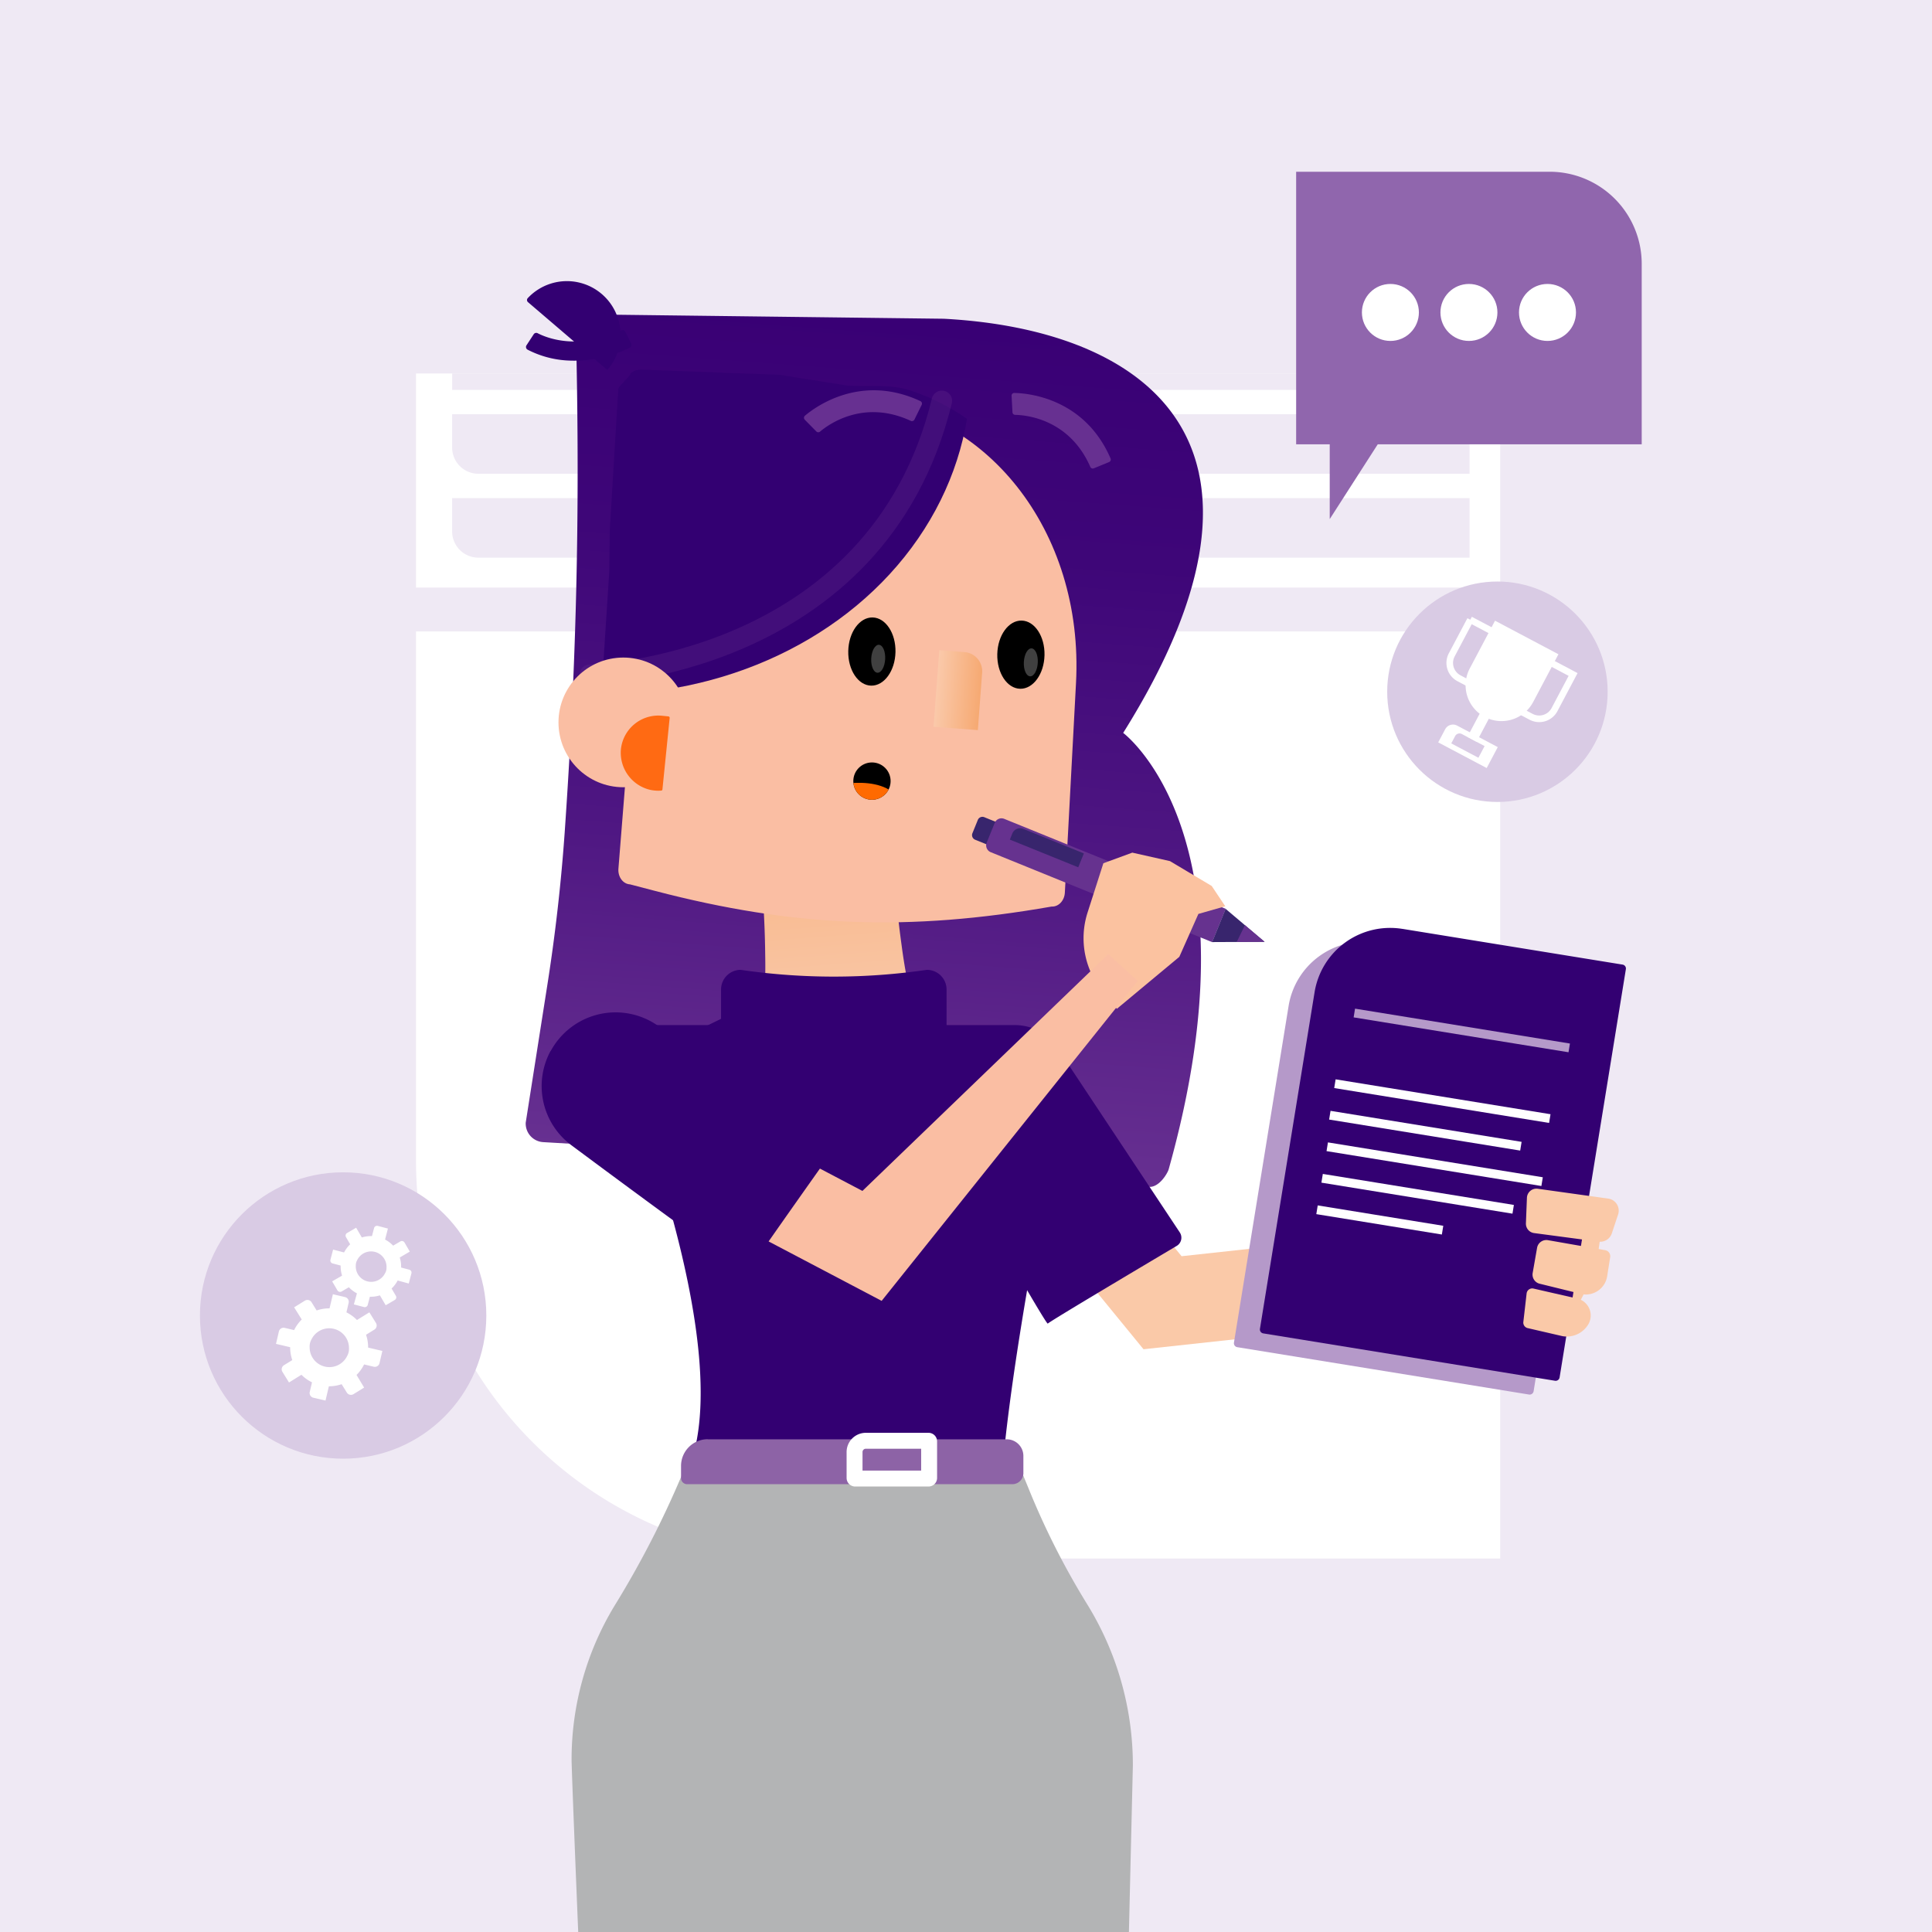 <svg xmlns="http://www.w3.org/2000/svg" xmlns:xlink="http://www.w3.org/1999/xlink" viewBox="0 0 634 634"><defs><clipPath id="a"><path d="M136.52,122.55H361.79a130.5,130.5,0,0,1,130.5,130.5v258.4a0,0,0,0,1,0,0H136.52a0,0,0,0,1,0,0V122.55A0,0,0,0,1,136.52,122.55Z" transform="translate(628.81 634) rotate(-180)" style="fill:none"/></clipPath><clipPath id="b"><rect x="-69" y="-1104" width="788" height="789" style="fill:none"/></clipPath><clipPath id="c"><path d="M251.92-6.72S168.23-12.37,140,23.15h109.8Z" style="fill:none"/></clipPath><clipPath id="d"><path d="M357.7-6.72s78-5.65,106.21,29.87H359.85Z" style="fill:none"/></clipPath><clipPath id="e"><rect width="634" height="634" style="fill:none"/></clipPath><linearGradient id="f" x1="-427.19" y1="50.03" x2="-427.19" y2="330.15" gradientTransform="translate(729.6 85.72) rotate(4.27)" gradientUnits="userSpaceOnUse"><stop offset="0" stop-color="#390075"/><stop offset="0.27" stop-color="#3e0678"/><stop offset="0.61" stop-color="#4e1682"/><stop offset="1" stop-color="#673091"/></linearGradient><linearGradient id="g" x1="275.37" y1="336.97" x2="267.87" y2="236.29" gradientUnits="userSpaceOnUse"><stop offset="0" stop-color="#fac9aa"/><stop offset="1" stop-color="#f6a972"/></linearGradient><clipPath id="h"><path d="M347.16,301.46c2.35.13,4.38-2,4.53-4.79l2-37.67,1.84-34.6c2.39-44.84-21.14-84.82-57.19-96.39-6.08-1.95-13.5-1.11-20.17-1.46L255.88,123l-45-1.69c-1.73-.09-3.61.32-4.38,2-.28.62-3.56,3.53-3.6,4.27l-2.81,46.64-.15,13.32-6.52,100.71c-.15,2.77,1.64,5.12,4,5.25l8.57,2.24c48.25,12.62,92,14.34,141.21,5.73Z" style="fill:none"/></clipPath><linearGradient id="i" x1="-410.69" y1="171.22" x2="-396.11" y2="171.22" gradientTransform="translate(717.98 55.24)" xlink:href="#g"/><clipPath id="j"><circle cx="286.14" cy="256.32" r="6.12" style="fill:none"/></clipPath></defs><title>funk-e_sprint-how-mini-consult-homework-form-ms</title><rect x="-33.47" y="-21.73" width="3309.23" height="675.33" style="fill:#efe9f4"/><path d="M136.52,122.55H361.79a130.5,130.5,0,0,1,130.5,130.5v258.4a0,0,0,0,1,0,0H136.52a0,0,0,0,1,0,0V122.55A0,0,0,0,1,136.52,122.55Z" transform="translate(628.81 634) rotate(-180)" style="fill:#fff"/><g style="clip-path:url(#a)"><path d="M148.38,163.46H473.64a8.62,8.62,0,0,1,8.62,8.62V183a0,0,0,0,1,0,0H148.38a0,0,0,0,1,0,0V163.46A0,0,0,0,1,148.38,163.46Z" transform="translate(630.63 346.46) rotate(-180)" style="fill:#efe9f4"/><path d="M148.38,135.94H473.64a8.62,8.62,0,0,1,8.62,8.62v10.92a0,0,0,0,1,0,0H148.38a0,0,0,0,1,0,0V135.94A0,0,0,0,1,148.38,135.94Z" transform="translate(630.63 291.41) rotate(-180)" style="fill:#efe9f4"/><rect x="148.38" y="108.42" width="333.87" height="19.53" transform="translate(630.63 236.37) rotate(-180)" style="fill:#efe9f4"/><rect x="148.38" y="80.9" width="333.87" height="19.53" transform="translate(630.63 181.32) rotate(-180)" style="fill:#efe9f4"/><rect x="148.38" y="53.37" width="333.87" height="19.53" transform="translate(630.63 126.28) rotate(-180)" style="fill:#efe9f4"/></g><rect x="117.79" y="192.82" width="398.41" height="14.4" transform="translate(634 400.03) rotate(-180)" style="fill:#efe9f4"/><g style="clip-path:url(#b)"><polygon points="247.7 -335.56 214.82 59.61 187.49 58.48 187.3 -338.06 247.7 -335.56" style="fill:#fabea3"/><polygon points="365.8 -336.47 363.59 57.1 336.25 58.1 305.38 -334.27 365.8 -336.47" style="fill:#fabea3"/><path d="M251.92-6.72S168.23-12.37,140,23.15h109.8Z" style="fill:#330072"/><g style="clip-path:url(#c)"><path d="M182-16.41h76.43a0,0,0,0,1,0,0V8.95a0,0,0,0,1,0,0H207.31A25.36,25.36,0,0,1,182-16.41v0a0,0,0,0,1,0,0Z" style="fill:#fabea3"/></g><path d="M140,23.15h109.8a0,0,0,0,1,0,0v2.17a.79.79,0,0,1-.79.79H140.76a.79.79,0,0,1-.79-.79V23.15A0,0,0,0,1,140,23.15Z" style="fill:#b3b4b5"/><path d="M357.7-6.72s78-5.65,106.21,29.87H359.85Z" style="fill:#330072"/><g style="clip-path:url(#d)"><path d="M357,9h39.6a25.35,25.35,0,0,0,25.35-25.36H351.24Z" style="fill:#fabea3"/></g><path d="M360.64,23.15H463.13a.79.79,0,0,1,.79.79v2.17a0,0,0,0,1,0,0H359.85a0,0,0,0,1,0,0V23.94A.79.79,0,0,1,360.64,23.15Z" transform="translate(823.77 49.26) rotate(-180)" style="fill:#b3b4b5"/></g><g style="clip-path:url(#e)"><polyline points="350.18 389.22 381.5 427.5 473.5 417.5" style="fill:none;stroke:#fac9a8;stroke-miterlimit:10;stroke-width:29px"/><path d="M330.46,387l46.65,2.48c3.36.18,6.07-4.55,6.4-5.76,30.66-109.39-14.93-143.21-14.93-143.21,59.94-95.67,6.95-132.4-58.86-135.91L195.38,103.2A6.07,6.07,0,0,0,189,109h0c1.5,63.1-.14,112.59-3.67,163.82Q183.57,298,179.65,323l-7.13,45.39a6.1,6.1,0,0,0,5.76,6.41L208,376.54c12.27,1.54,17.59,1,29.94,1.68Z" style="fill:url(#f)"/><path d="M249.94,338.86a195.06,195.06,0,0,0,1.17-25.39q-.13-12.64-1.25-25.22t-3-25.09a211.68,211.68,0,0,0-5.29-24.91l52.57-3.92a211.43,211.43,0,0,0-1.53,25.42c-.05,8.44.22,16.86.75,25.26s1.34,16.77,2.5,25.12a194.93,194.93,0,0,0,4.93,24.94Z" style="fill:url(#g)"/><path d="M345.12,297.49c2.24.12,4.18-1.92,4.32-4.56l1.91-35.87,1.75-32.94c2.66-49.89-29.69-90.81-73.65-93.15l-60-3.11c-2.25-.12-4.18,1.93-4.32,4.56L202.93,285.21c-.14,2.64,1.56,4.88,3.81,5l8.15,2.13c45.94,12,83.39,13.35,130.23,5.15Z" style="fill:#fabea3"/><ellipse cx="286.14" cy="213.83" rx="11.19" ry="7.75" transform="translate(66.04 495.18) rotate(-88.74)"/><ellipse cx="335.04" cy="214.86" rx="11.19" ry="7.75" transform="translate(112.84 545.07) rotate(-88.74)"/><g style="clip-path:url(#h)"><ellipse cx="195.27" cy="120.45" rx="107.41" ry="123.38" transform="translate(64.6 309.04) rotate(-86.95)" style="fill:#330072"/></g><path d="M193.56,221.42s94.2-2.2,115.52-89.88" style="fill:none;stroke:#683290;stroke-linecap:round;stroke-linejoin:round;stroke-width:6.713px;opacity:0.29"/><path d="M357.79,153.2c-6.88-15.69-21.05-17-24.66-17.06a.9.9,0,0,1-.88-.85l-.29-5.4a.88.88,0,0,1,.9-.94c4.42.08,23,1.65,31.58,21.49a.9.9,0,0,1-.49,1.19l-5,2.05A.88.88,0,0,1,357.79,153.2Z" style="fill:#673091"/><ellipse cx="288.18" cy="216.17" rx="4.59" ry="2.29" transform="translate(56.99 492.45) rotate(-86.95)" style="fill:#fff;opacity:0.25"/><ellipse cx="338.27" cy="217.35" rx="4.59" ry="2.29" transform="translate(103.23 543.58) rotate(-86.95)" style="fill:#fff;opacity:0.25"/><circle cx="204.55" cy="237.06" r="21.28" style="fill:#fabea3"/><path d="M203.77,245.75a12.5,12.5,0,0,0,9,13.29,12.15,12.15,0,0,0,4.24.4.4.4,0,0,0,.37-.36l2.38-23.53a.47.47,0,0,0-.4-.46l-2.09-.21A12.35,12.35,0,0,0,203.77,245.75Z" style="fill:#ff6a13"/><path d="M298.88,138.11c-15.54-7.21-27,1.19-29.78,3.53a.89.89,0,0,1-1.22-.06l-3.79-3.85a.9.9,0,0,1,.05-1.31c3.37-2.85,18.32-13.95,37.9-4.79a.92.92,0,0,1,.42,1.22l-2.39,4.85A.91.91,0,0,1,298.88,138.11Z" style="fill:#673091"/><path d="M173.26,99.15a.91.91,0,0,1-.08-1.31,17.59,17.59,0,0,1,26.11,23.57Z" style="fill:#330072"/><path d="M185.87,118.28a32.36,32.36,0,0,1-12.75-3.54,1,1,0,0,1-.35-1.42l2.37-3.63a1,1,0,0,1,1.28-.35c2.85,1.48,13.17,5.77,27.45-.93a1,1,0,0,1,1.33.45l1.92,3.87a1,1,0,0,1-.48,1.37A41.1,41.1,0,0,1,185.87,118.28Z" style="fill:#330072"/><path d="M307.29,213.86h8.28a6.29,6.29,0,0,1,6.29,6.29v18.91a0,0,0,0,1,0,0H307.29a0,0,0,0,1,0,0v-25.2A0,0,0,0,1,307.29,213.86Z" transform="translate(17.72 -22.77) rotate(4.27)" style="fill:url(#i)"/><path d="M314.42,341.65a24.18,24.18,0,0,0-6.34,31c15.67,27.85,35.33,62.18,35.76,61.7.68-.77,32.52-19.69,42.31-25.5a3.13,3.13,0,0,0,1-4.43l-37.81-57a24.2,24.2,0,0,0-34.92-5.8Z" style="fill:#330072"/><polygon points="254.69 617.95 228.25 935.73 206.27 934.82 206.11 615.94 254.69 617.95" style="fill:#fabea3"/><polygon points="349.66 617.22 347.88 933.71 325.9 934.51 301.07 618.99 349.66 617.22" style="fill:#fabea3"/><path d="M328.11,501.69C329,539.36,200,533.18,224.45,485.47c21-40.89-25.1-147.36-25.1-147.36a1.57,1.57,0,0,1,1.56-1.72H333A17.17,17.17,0,0,1,350.12,355S327.18,462.22,328.11,501.69Z" style="fill:#330072"/><path d="M347.4,344,362,386.57a19.63,19.63,0,0,1-3.5,20h0A19.63,19.63,0,0,1,343,413.26l-65.35,1.06,36.45-73.13Z" style="fill:#330072"/><path d="M310.62,341.67h-74V324.72a6.46,6.46,0,0,1,6.46-6.46l.45.07a211.34,211.34,0,0,0,60.64-.07h0a6.46,6.46,0,0,1,6.45,6.46Z" style="fill:#330072"/><path d="M337.35,488l-4.9-11.88-41.39-.64v-.22l-8.38.09-6.18-.09v.16l-49.47.7-3.38,8.2a314.74,314.74,0,0,1-22,42.64,97.23,97.23,0,0,0-14.08,50.51c0,5,4.87,124.74,6.74,158.4a9.07,9.07,0,0,0,9.07,8.58L359,744.29a9.07,9.07,0,0,0,9.06-8.85l3.7-156.12a100.58,100.58,0,0,0-15.32-53.4A253.32,253.32,0,0,1,337.35,488Z" style="fill:#b3b4b5"/><path d="M232.26,472.32h98.11a5.46,5.46,0,0,1,5.46,5.46v5.64a3.63,3.63,0,0,1-3.63,3.63H225.49a2,2,0,0,1-2-2v-4a8.76,8.76,0,0,1,8.76-8.76Z" style="fill:#8d63a6"/><path d="M304.9,474.54V473a.2.2,0,0,0-.19-.2h-20.6a3.7,3.7,0,0,0-3.68,3.8V485a.2.2,0,0,0,.2.2h24.08a.2.2,0,0,0,.19-.2v-10.5Z" style="fill:none;stroke:#fff;stroke-miterlimit:10;stroke-width:5.226px"/><path d="M341.35,254.14h8a0,0,0,0,1,0,0v53.07a1.63,1.63,0,0,1-1.63,1.63H343a1.63,1.63,0,0,1-1.63-1.63V254.14A0,0,0,0,1,341.35,254.14Z" transform="translate(736.11 67.53) rotate(112.11)" style="fill:#38256d"/><path d="M356.65,248.05h11.77a0,0,0,0,1,0,0V326.5a2.4,2.4,0,0,1-2.4,2.4h-7a2.4,2.4,0,0,1-2.4-2.4V248.05A0,0,0,0,1,356.65,248.05Z" transform="translate(766.27 61.21) rotate(112.11)" style="fill:#66328f"/><path d="M353.83,284.61l1.85-4.55L335.81,272a2.77,2.77,0,0,0-3.61,1.52l-.81,2Z" style="fill:#38256d"/><polygon points="397.77 309.15 414.99 309.07 402.2 298.25 397.77 309.15" style="fill:#38256d"/><polygon points="408.53 303.6 405.85 309.11 414.99 309.07 408.53 303.6" style="fill:#66328f"/><path d="M356.88,299.5l5.2-16.22,9.49-3.48,12.36,2.78,13.7,8.16,4.45,6.66-8.82,2.51L387,314l-20.49,17.05-4.7-5.74A27.51,27.51,0,0,1,356.88,299.5Z" style="fill:#fbc2a0"/><rect x="220.14" y="334.83" width="48.5" height="76.33" rx="7.51" transform="translate(-138.75 144.83) rotate(-25.99)" style="fill:#330072"/><polygon points="516.75 430.34 485.25 447.85 462.36 401 525.91 400.78 523.53 417.43 516.75 430.34" style="fill:#fac9a8"/><path d="M440.31,312.41h73.16a1.31,1.31,0,0,1,1.31,1.31V449.45a1.31,1.31,0,0,1-1.31,1.31h-97a1.31,1.31,0,0,1-1.31-1.31V337.52a25.12,25.12,0,0,1,25.12-25.12Z" transform="translate(67.15 -69.58) rotate(9.22)" style="fill:#b599c9"/><path d="M448.8,307.87H522a1.31,1.31,0,0,1,1.31,1.31V444.91a1.31,1.31,0,0,1-1.31,1.31H425a1.31,1.31,0,0,1-1.31-1.31V333a25.12,25.12,0,0,1,25.12-25.12Z" transform="translate(66.53 -70.99) rotate(9.22)" style="fill:#330072"/><rect x="469.37" y="346.35" width="2.9" height="71.43" transform="translate(18.23 785.56) rotate(-80.78)" style="fill:#fff"/><rect x="463.78" y="360.01" width="2.9" height="63.52" transform="translate(3.96 788.2) rotate(-80.78)" style="fill:#fff"/><rect x="471.89" y="325.65" width="2.9" height="71.44" transform="translate(40.78 770.67) rotate(-80.78)" style="fill:#fff"/><rect x="478.27" y="302.45" width="2.9" height="71.44" transform="translate(69.03 757.49) rotate(-80.78)" style="fill:#b599c9"/><rect x="466.31" y="339.32" width="2.9" height="63.52" transform="translate(26.51 773.31) rotate(-80.78)" style="fill:#fff"/><rect x="451.36" y="379.5" width="2.9" height="41.74" transform="translate(-14.96 783.15) rotate(-80.78)" style="fill:#fff"/><path d="M527.7,393.32l-23.12-3.23a3.12,3.12,0,0,0-3.51,3l-.33,8.35a3.1,3.1,0,0,0,2.73,3.21l21.18,2.81a4,4,0,0,0,4.27-2.7l2.06-6.18A4,4,0,0,0,527.7,393.32Z" style="fill:#fac9a8"/><path d="M526.72,410.25a2,2,0,0,1,1.67,2.29l-1,6.34a7.09,7.09,0,0,1-8.06,5.84l-13.88-3.41a3.09,3.09,0,0,1-2.49-3.59l1.44-8.23a3.1,3.1,0,0,1,3.51-2.53Z" style="fill:#fac9a8"/><path d="M517.29,426.07l-14.16-3.24a1.86,1.86,0,0,0-2.16,1.62l-1.08,9.4a1.85,1.85,0,0,0,1.53,2l11.37,2.63a8.21,8.21,0,0,0,8.44-3.92h0A5.71,5.71,0,0,0,517.29,426.07Z" style="fill:#fac9a8"/><polygon points="243.75 370.17 292.25 395.67 274.79 398.73 363.68 313.1 373.32 321.9 296.21 418.27 289.32 426.89 278.75 421.33 230.25 395.83 243.75 370.17" style="fill:#fabea3"/><path d="M180.68,344.87a24.18,24.18,0,0,0,6.82,30.94c25.63,19.08,57.55,42.45,57.75,41.84.31-1,21.71-31.21,28.29-40.49a3.13,3.13,0,0,0-.88-4.46L215,336a24.2,24.2,0,0,0-34.27,8.89Z" style="fill:#330072"/><circle cx="286.14" cy="256.32" r="6.12"/><g style="clip-path:url(#j)"><path d="M271.88,258.11c.79-.1,20.27-5.37,24.49,6.74l-19,4.27Z" style="fill:#ff6a00"/></g><circle cx="112.6" cy="431.69" r="46.99" style="fill:#d9cbe4"/><path d="M90.57,441l4.65,1.1a12.54,12.54,0,0,0,.7,4.22L93.19,448a1.58,1.58,0,0,0-.51,2.18l2.16,3.49,4.08-2.53a12.54,12.54,0,0,0,3.47,2.48l-.36,1.53-.38,1.62a1.58,1.58,0,0,0,1.17,1.9l4,.94,1.1-4.69a12.87,12.87,0,0,0,4.19-.69l1.71,2.76a1.59,1.59,0,0,0,2.18.51l3.49-2.16L117,451.2a12.81,12.81,0,0,0,2.48-3.45l3.16.75a1.58,1.58,0,0,0,1.9-1.18l.94-4-4.68-1.1a12.75,12.75,0,0,0-.68-4.21l2.74-1.69a1.58,1.58,0,0,0,.51-2.18l-2.16-3.49-4.07,2.52a12.81,12.81,0,0,0-3.46-2.51l.73-3.11a1.58,1.58,0,0,0-1.18-1.9l-2.86-.67-1.13-.27h0l-1.1,4.64a12.59,12.59,0,0,0-4.23.69h0l-1.68-2.71a1.58,1.58,0,0,0-2.17-.51L96.52,429l2.5,4a12.91,12.91,0,0,0-2.51,3.48l-3.09-.73a1.58,1.58,0,0,0-1.9,1.18Zm23.34,4a6.48,6.48,0,0,1-12.3-2.88,4.73,4.73,0,0,1,.6-2.58,6.48,6.48,0,0,1,12.31,2.88A4.83,4.83,0,0,1,113.91,445Z" style="fill:#fff"/><path d="M134.48,410.72l-1.75-3a1,1,0,0,0-1.33-.35l-2.39,1.4a9.76,9.76,0,0,0-2.65-2l.94-3.61-3.36-.88a1,1,0,0,0-1.18.7l-.7,2.66a9.69,9.69,0,0,0-3.32.45l-1.87-3.21-3,1.75a1,1,0,0,0-.34,1.33l1.38,2.37a10,10,0,0,0-2,2.67l-3.6-.94-.88,3.36a1,1,0,0,0,.7,1.18l2.66.7a9.94,9.94,0,0,0,.47,3.31L109,420.48l1.75,3a1,1,0,0,0,1.33.34l2.4-1.4a10,10,0,0,0,2.65,2l-1,3.63,3.36.88a1,1,0,0,0,1.18-.7l.71-2.7a9.67,9.67,0,0,0,3.28-.45l1.91,3.25,3-1.75a1,1,0,0,0,.35-1.33l-1.42-2.41a10,10,0,0,0,2-2.64l3.64,1,.88-3.36a1,1,0,0,0-.7-1.18l-2.69-.71a9.76,9.76,0,0,0-.45-3.29Zm-8.07,7a5.07,5.07,0,0,1-9.65-2.52,3.27,3.27,0,0,1,.41-1.59,5.07,5.07,0,0,1,9.66,2.51A3.32,3.32,0,0,1,126.41,417.75Z" style="fill:#fff"/><path d="M425.34,56.36h83.18a30.22,30.22,0,0,1,30.22,30.22v59.22a0,0,0,0,1,0,0H425.34a0,0,0,0,1,0,0V56.36A0,0,0,0,1,425.34,56.36Z" style="fill:#9066ad"/><polygon points="436.36 129.37 436.36 170.34 462.67 129.37 436.36 129.37" style="fill:#9066ad"/><circle cx="456.27" cy="102.53" r="9.35" style="fill:#fff"/><circle cx="482.04" cy="102.53" r="9.35" style="fill:#fff"/><circle cx="507.82" cy="102.53" r="9.35" style="fill:#fff"/><circle cx="491.39" cy="227" r="36.17" style="fill:#d9cbe4"/><path d="M475.57,240.52H490.7a0,0,0,0,1,0,0v7.77a0,0,0,0,1,0,0h-18a0,0,0,0,1,0,0v-4.86A2.91,2.91,0,0,1,475.57,240.52Z" transform="translate(170.31 -196.95) rotate(27.89)" style="fill:#fff"/><path d="M478.27,242.24h8.45a0,0,0,0,1,0,0v4.34a0,0,0,0,1,0,0H476.64a0,0,0,0,1,0,0v-2.71A1.63,1.63,0,0,1,478.27,242.24Z" transform="translate(170.31 -196.95) rotate(27.89)" style="fill:#d9cbe4"/><path d="M482.29,207.5h23.55a0,0,0,0,1,0,0v17.74A11.77,11.77,0,0,1,494.07,237h0a11.77,11.77,0,0,1-11.77-11.77V207.5a0,0,0,0,1,0,0Z" transform="translate(161.39 -205.32) rotate(27.89)" style="fill:#fff"/><rect x="484.51" y="229.74" width="3.43" height="13.71" transform="translate(167.18 -199.99) rotate(27.89)" style="fill:#fff"/><path d="M477.4,205h11.55a0,0,0,0,1,0,0v18.72a0,0,0,0,1,0,0h-5.86a5.68,5.68,0,0,1-5.68-5.68V205A0,0,0,0,1,477.4,205Z" transform="translate(156.44 -201.14) rotate(27.89)" style="fill:none;stroke:#fff;stroke-miterlimit:10;stroke-width:2.17px"/><path d="M506.69,217.53h5.86a0,0,0,0,1,0,0v18.72a0,0,0,0,1,0,0H501a0,0,0,0,1,0,0v-13A5.68,5.68,0,0,1,506.69,217.53Z" transform="translate(848.52 664.5) rotate(-152.11)" style="fill:none;stroke:#fff;stroke-miterlimit:10;stroke-width:2.17px"/></g></svg>